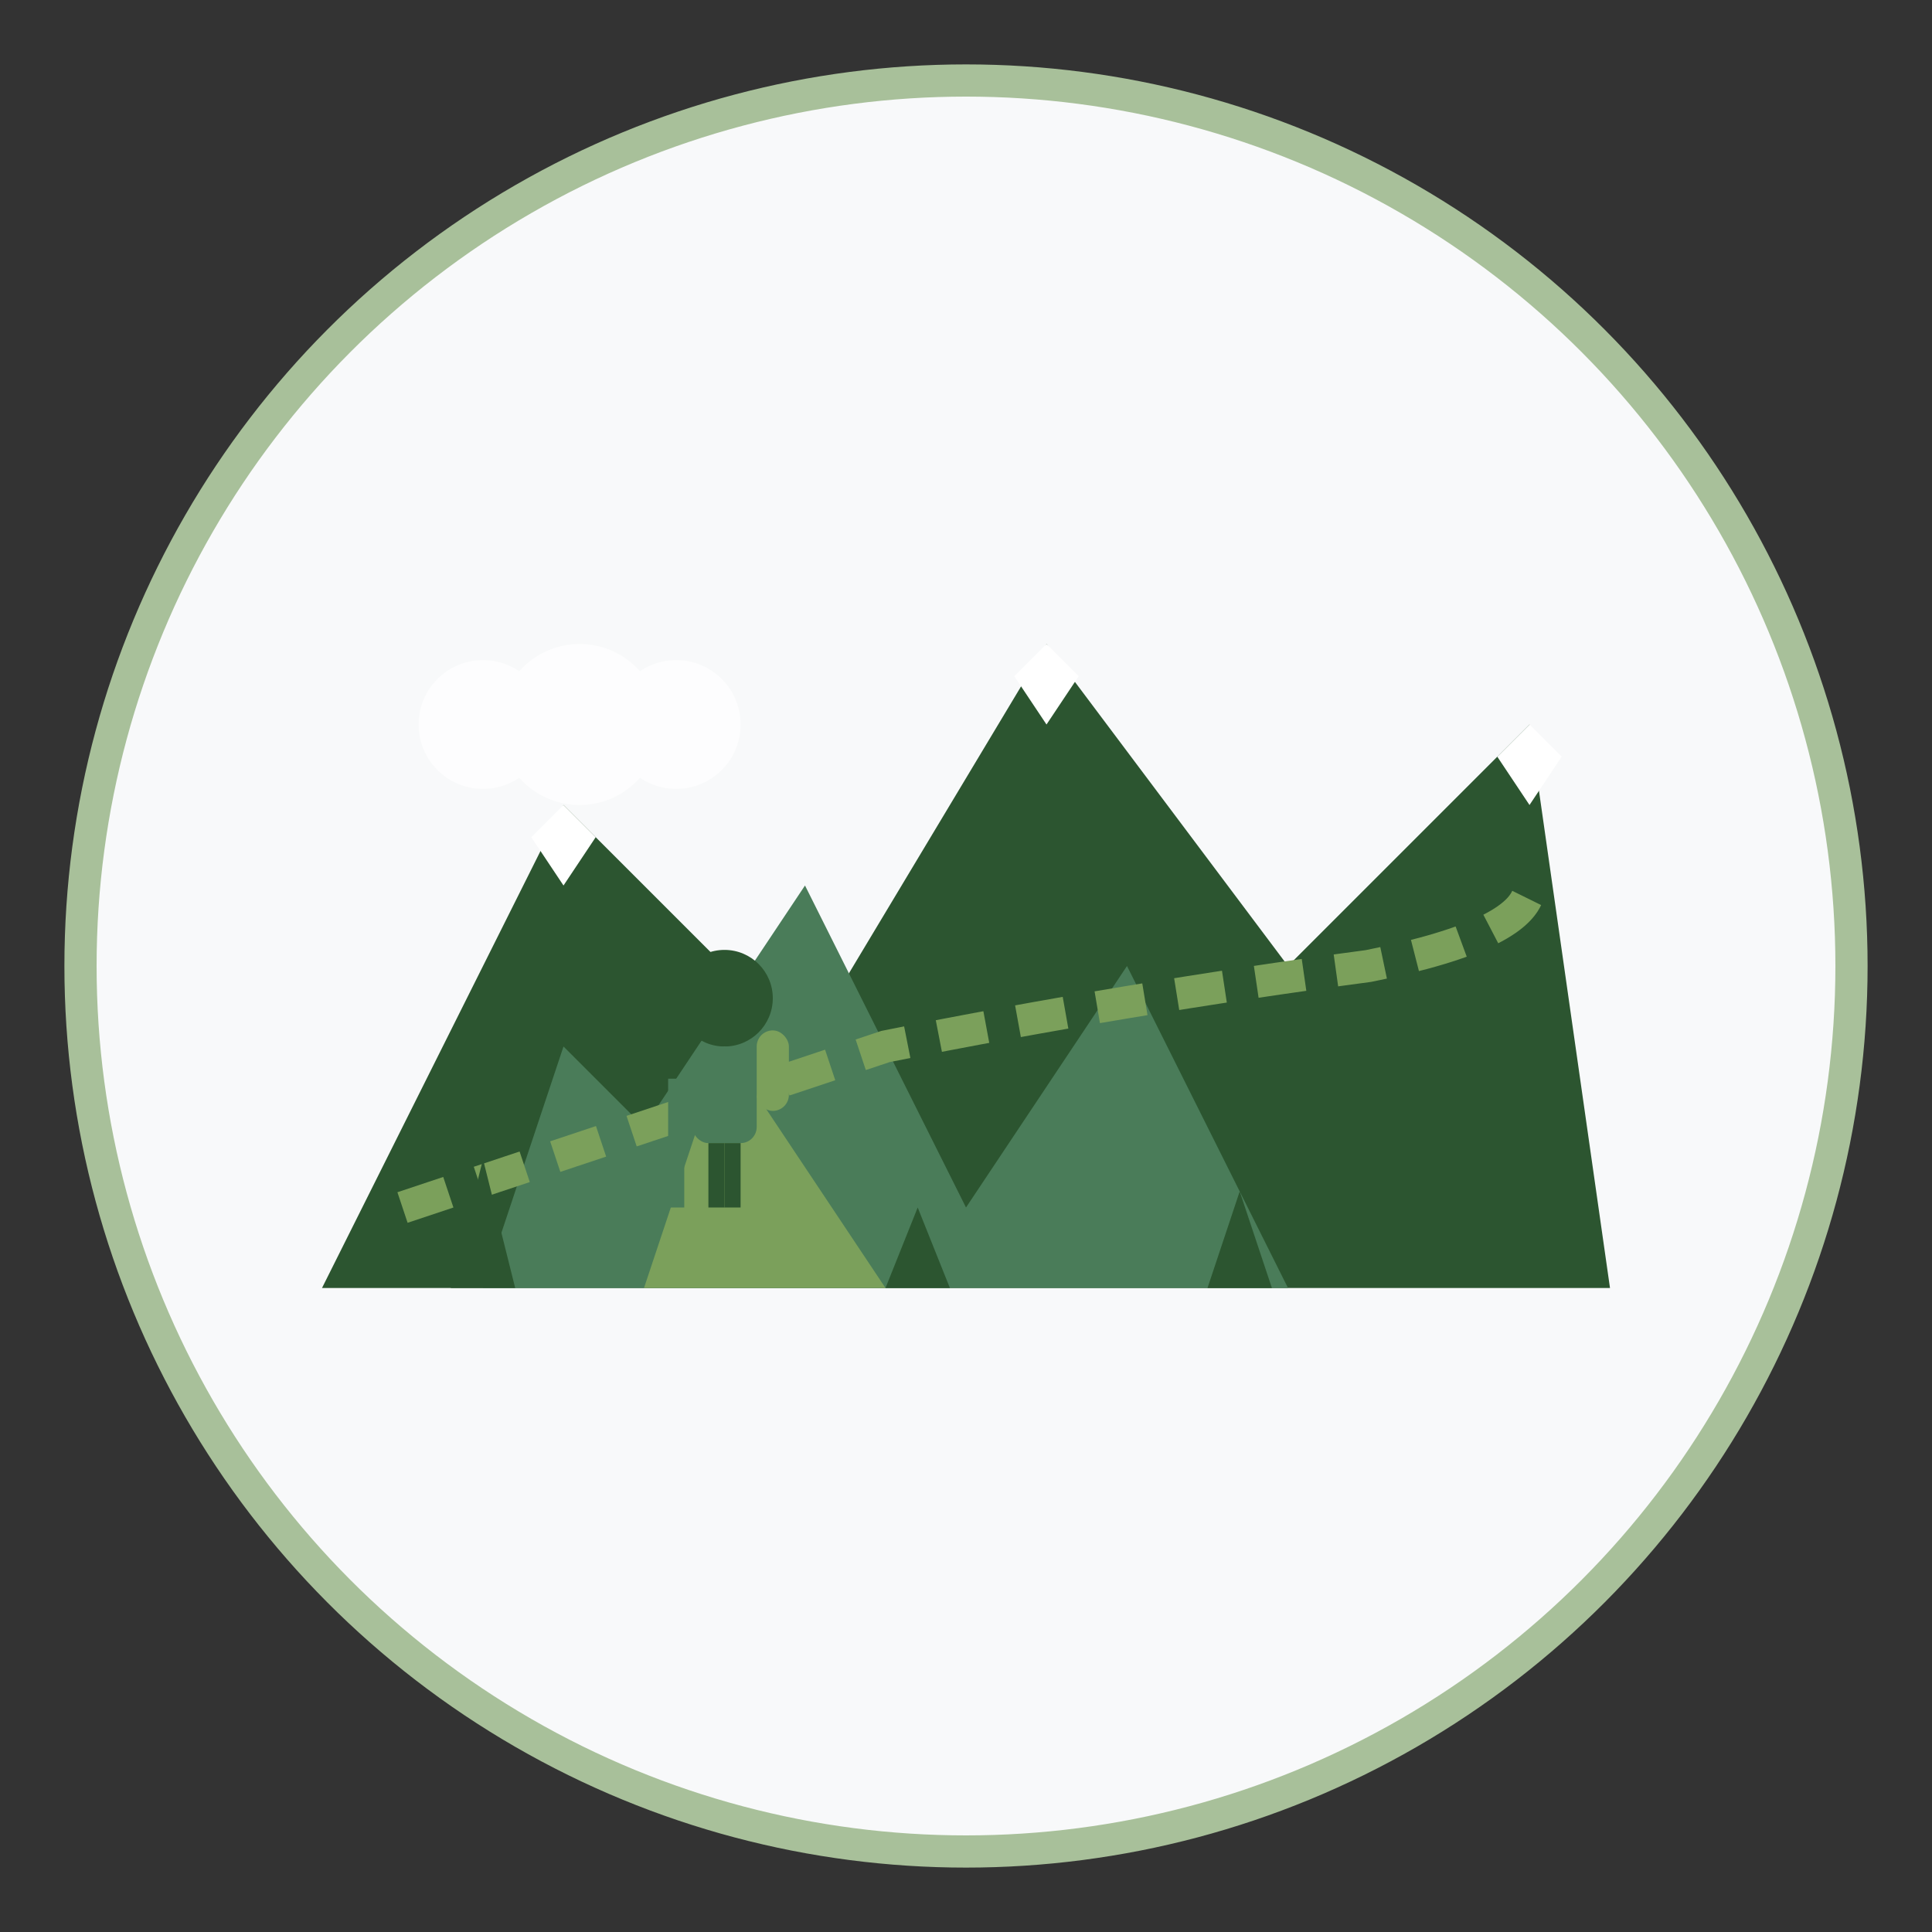 <svg width="120" height="120" viewBox="0 0 120 120" fill="none" xmlns="http://www.w3.org/2000/svg">
  <rect x="0" y="0" width="120" height="120" fill="#333333" stroke="none"/>
  <!-- Background circle -->
  <circle cx="60" cy="60" r="55" fill="#f8f9fa" stroke="#a8c09a" stroke-width="2"/>
  
  <!-- Mountain range -->
  <g transform="translate(20, 30)">
    <!-- Main peaks -->
    <path d="M0 50L15 20L30 35L45 10L60 30L75 15L80 50H0Z" fill="#2c5530"/>
    <path d="M10 50L15 35L20 40L30 25L40 45L50 30L60 50H10Z" fill="#4a7c59"/>
    <path d="M20 50L25 35L35 50H20Z" fill="#7ba05b"/>
    
    <!-- Snow caps -->
    <path d="M13 22L15 20L17 22L15 25Z" fill="#ffffff"/>
    <path d="M43 12L45 10L47 12L45 15Z" fill="#ffffff"/>
    <path d="M73 17L75 15L77 17L75 20Z" fill="#ffffff"/>
    
    <!-- Hiking trail -->
    <path d="M5 45Q20 40 35 35Q50 32 65 30Q75 28 75 25" stroke="#7ba05b" stroke-width="2" fill="none" stroke-dasharray="3,2"/>
    
    <!-- Hiker figure -->
    <g transform="translate(25, 32)">
      <circle cx="0" cy="0" r="3" fill="#2c5530"/>
      <rect x="-2" y="3" width="4" height="6" rx="1" fill="#4a7c59"/>
      <rect x="-1" y="9" width="1" height="4" fill="#2c5530"/>
      <rect x="0" y="9" width="1" height="4" fill="#2c5530"/>
      <!-- Backpack -->
      <rect x="2" y="2" width="2" height="5" rx="1" fill="#7ba05b"/>
      <!-- Hiking pole -->
      <line x1="-3" y1="5" x2="-3" y2="13" stroke="#4a7c59" stroke-width="1"/>
    </g>
    
    <!-- Trees at base -->
    <polygon points="8,50 10,42 12,50" fill="#2c5530"/>
    <polygon points="35,50 37,45 39,50" fill="#2c5530"/>
    <polygon points="55,50 57,44 59,50" fill="#2c5530"/>
    
    <!-- Clouds -->
    <g transform="translate(10, 15)" opacity="0.7">
      <circle cx="0" cy="0" r="4" fill="#ffffff"/>
      <circle cx="6" cy="0" r="5" fill="#ffffff"/>
      <circle cx="12" cy="0" r="4" fill="#ffffff"/>
    </g>
  </g>
</svg>
